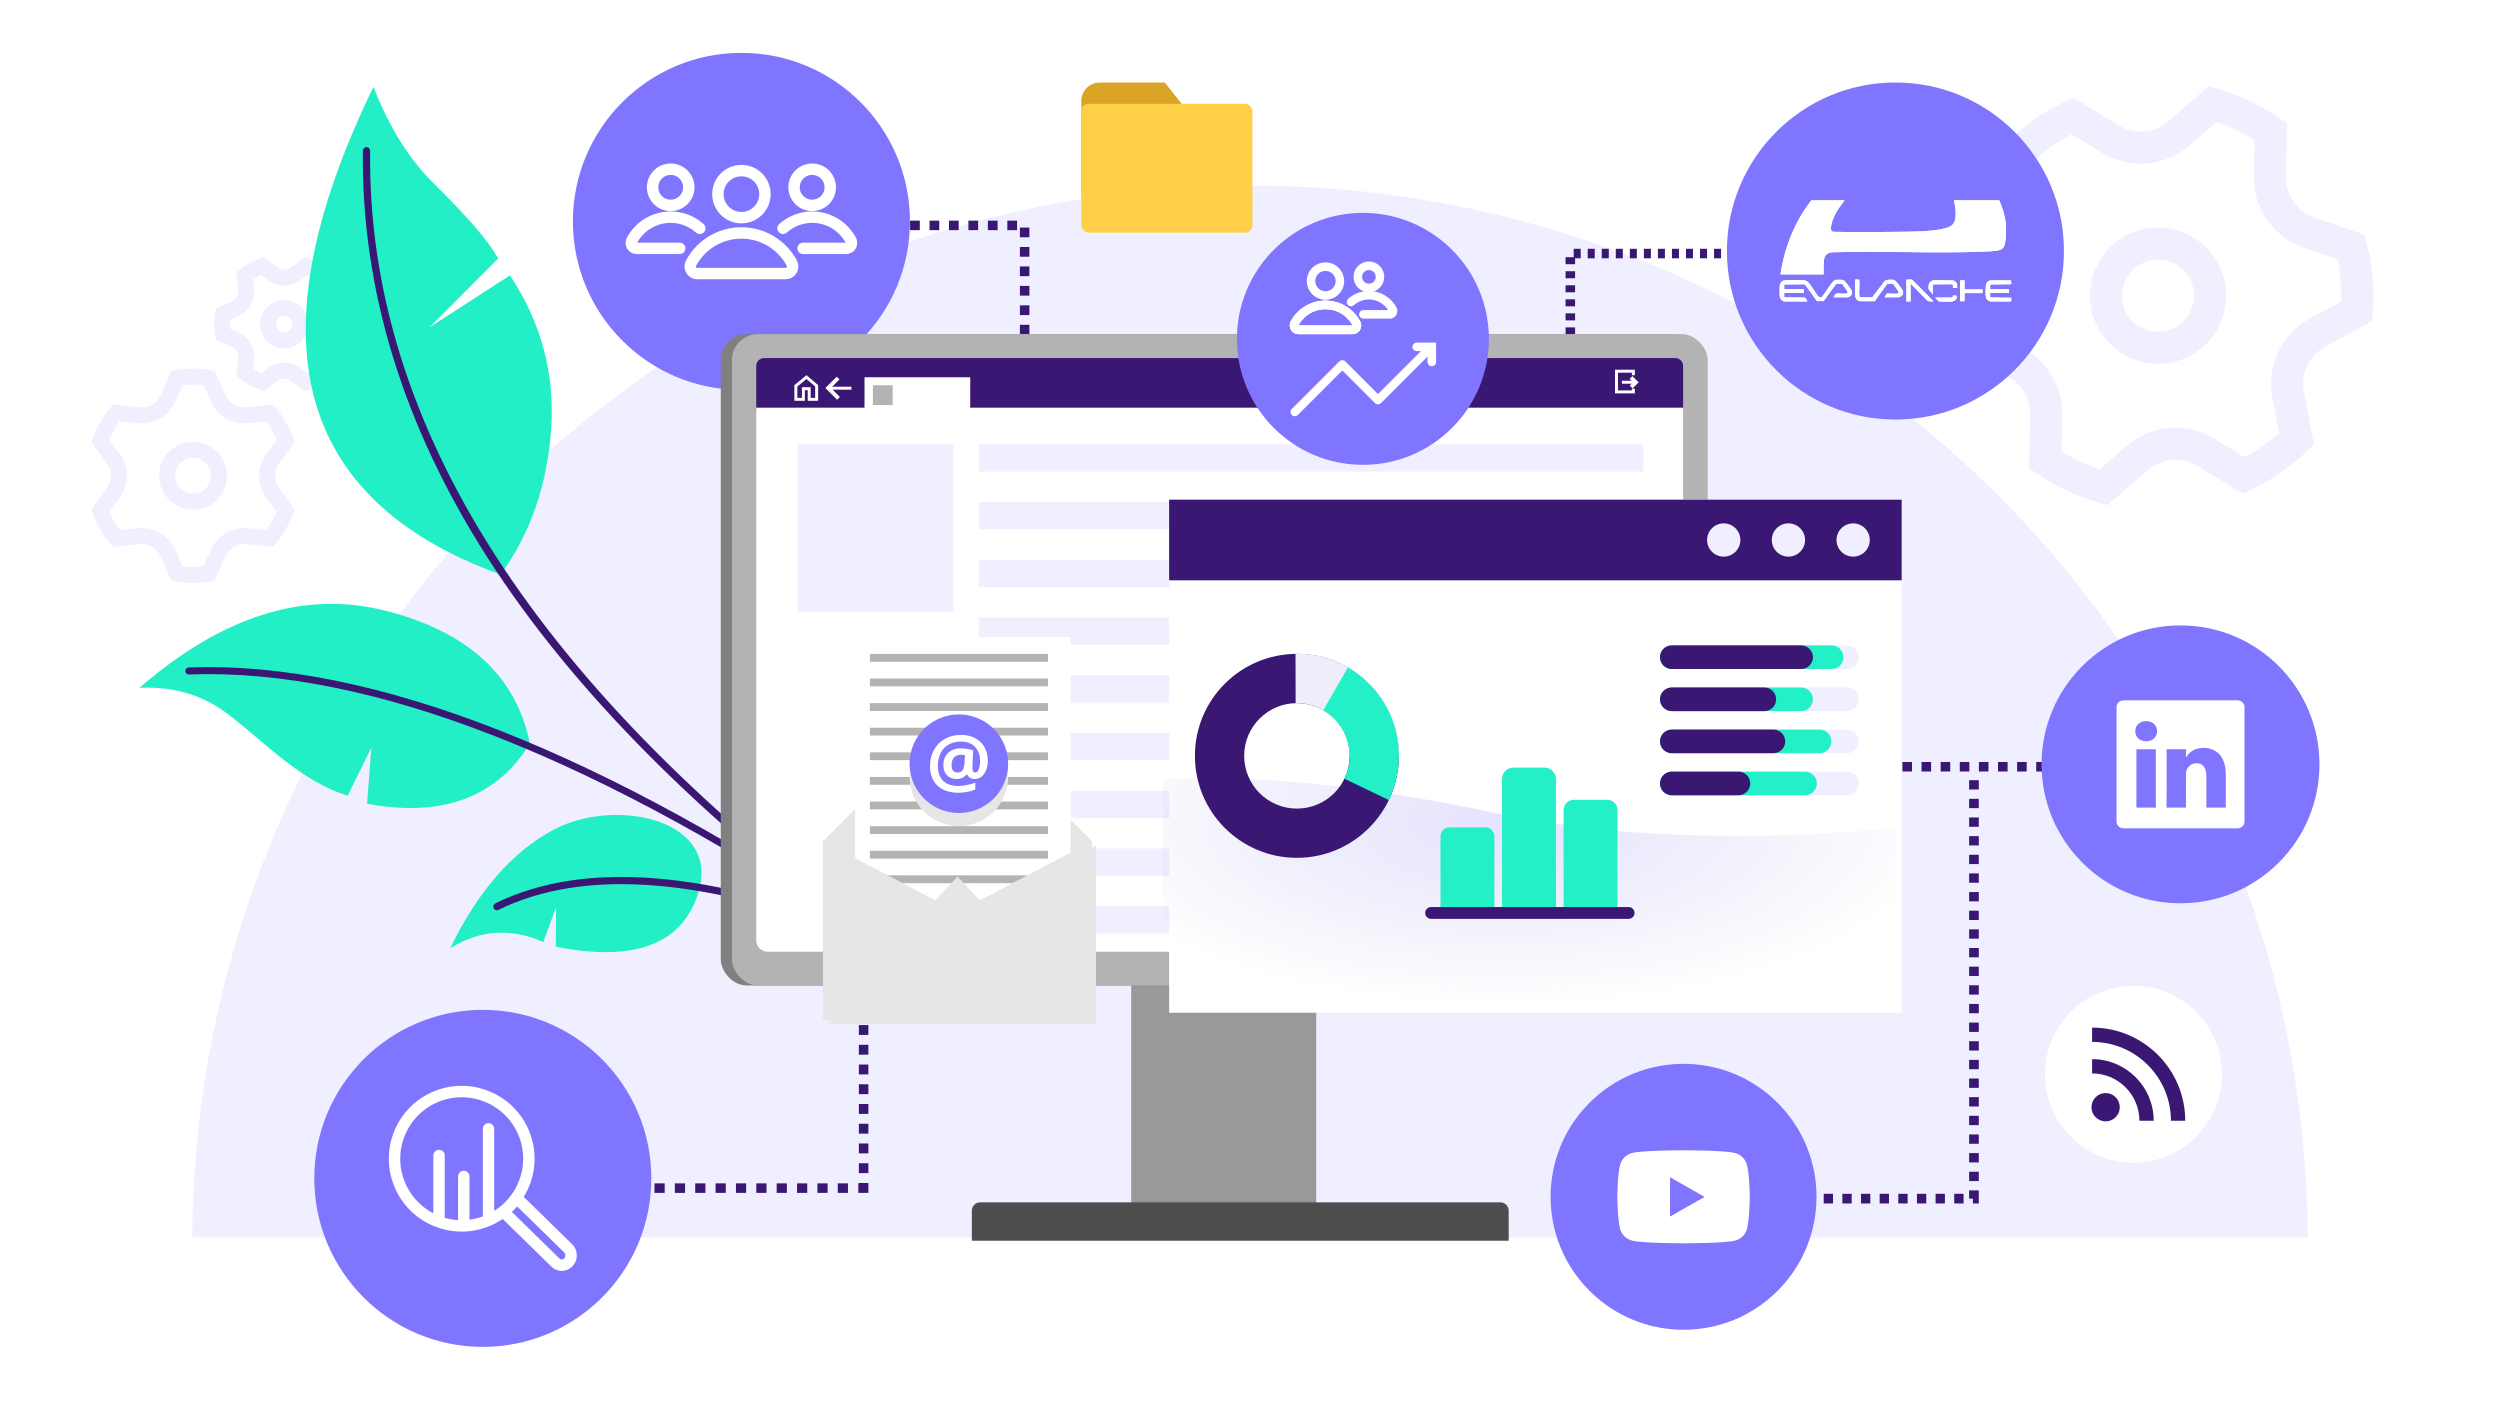 <?xml version="1.0" encoding="UTF-8"?>
<svg xmlns="http://www.w3.org/2000/svg" width="1920" height="1080" xmlns:xlink="http://www.w3.org/1999/xlink" viewBox="0 0 1920 1080">
  <defs>
    <style>
      .cls-1 {
        stroke-dasharray: 7.34 0 .01 7.32 .01 0;
      }

      .cls-1, .cls-2, .cls-3, .cls-4, .cls-5, .cls-6, .cls-7, .cls-8, .cls-9, .cls-10, .cls-11, .cls-12, .cls-13, .cls-14, .cls-15, .cls-16, .cls-17, .cls-18, .cls-19, .cls-20, .cls-21 {
        stroke-miterlimit: 10;
      }

      .cls-1, .cls-2, .cls-3, .cls-4, .cls-5, .cls-6, .cls-7, .cls-22, .cls-23, .cls-9, .cls-10, .cls-11, .cls-12, .cls-13, .cls-14, .cls-15, .cls-16, .cls-17, .cls-18, .cls-19, .cls-20, .cls-21 {
        fill: none;
      }

      .cls-1, .cls-2, .cls-4, .cls-9, .cls-10, .cls-14, .cls-15, .cls-16, .cls-17, .cls-18, .cls-19, .cls-20 {
        stroke: #3a1772;
      }

      .cls-1, .cls-4, .cls-9, .cls-10, .cls-15, .cls-16, .cls-17, .cls-18, .cls-20 {
        stroke-width: 7.31px;
      }

      .cls-2 {
        stroke-dasharray: 7.16 0 0;
        stroke-width: 7.42px;
      }

      .cls-24, .cls-25, .cls-26 {
        mix-blend-mode: multiply;
      }

      .cls-24, .cls-27, .cls-28, .cls-29 {
        fill: #e6e6e6;
      }

      .cls-25 {
        fill: #d5ecf7;
      }

      .cls-3 {
        stroke-width: 3.03px;
      }

      .cls-3, .cls-5, .cls-7, .cls-23, .cls-12, .cls-21 {
        stroke: #fff;
      }

      .cls-4 {
        stroke-dasharray: 7.83 0 0 7.81 0 0;
      }

      .cls-30 {
        fill: #ffcf46;
      }

      .cls-5, .cls-21 {
        stroke-width: 8.77px;
      }

      .cls-6, .cls-7, .cls-23, .cls-11, .cls-14, .cls-19, .cls-21 {
        stroke-linecap: round;
      }

      .cls-6, .cls-8 {
        stroke: #f0efff;
      }

      .cls-6, .cls-11, .cls-19 {
        stroke-width: 18.13px;
      }

      .cls-31 {
        fill: #4d4d4d;
      }

      .cls-32 {
        fill: #8075ff;
      }

      .cls-33, .cls-34 {
        fill: #fff;
      }

      .cls-7, .cls-23, .cls-12 {
        stroke-width: 6.56px;
      }

      .cls-8 {
        fill: #edeef9;
        stroke-width: 1.81px;
      }

      .cls-23 {
        stroke-linejoin: round;
      }

      .cls-35 {
        fill: #3a1772;
      }

      .cls-27 {
        filter: url(#drop-shadow-2);
      }

      .cls-36 {
        filter: url(#drop-shadow-4);
      }

      .cls-37 {
        fill: #dba426;
      }

      .cls-9 {
        stroke-dasharray: 5.39 0 0;
      }

      .cls-10 {
        stroke-dasharray: 0 7.57 0 0;
      }

      .cls-38 {
        fill: #f0efff;
      }

      .cls-11 {
        stroke: #23f0c7;
      }

      .cls-39 {
        clip-path: url(#clippath-1);
      }

      .cls-40, .cls-41 {
        isolation: isolate;
      }

      .cls-42 {
        fill: #3a1772;
      }

      .cls-34 {
        filter: url(#drop-shadow-1);
      }

      .cls-43 {
        fill: #999;
      }

      .cls-26, .cls-44 {
        fill: #b3b3b3;
      }

      .cls-45 {
        fill: #23efc6;
        fill-rule: evenodd;
      }

      .cls-13 {
        stroke: #d8d8d8;
        stroke-width: .76px;
      }

      .cls-14 {
        stroke-width: 9.07px;
      }

      .cls-15 {
        stroke-dasharray: .01 7.32 .01 0;
      }

      .cls-46 {
        fill: gray;
      }

      .cls-16 {
        stroke-dasharray: 7.59 0 0 7.57 0 0;
      }

      .cls-18 {
        stroke-dasharray: 7.47 0 0;
      }

      .cls-41 {
        fill: url(#Unbenannter_Verlauf_10);
        opacity: .2;
      }

      .cls-47 {
        fill: #23f0c7;
      }

      .cls-20 {
        stroke-dasharray: 0 7.81 0 0;
      }

      .cls-48 {
        clip-path: url(#clippath);
      }

      .cls-28 {
        filter: url(#drop-shadow-3);
      }
    </style>
    <filter id="drop-shadow-1" x="652.98" y="485.31" width="173" height="273" filterUnits="userSpaceOnUse">
      <feOffset dx="3.02" dy="3.02"/>
      <feGaussianBlur result="blur" stdDeviation="1.01"/>
      <feFlood flood-color="#000" flood-opacity=".15"/>
      <feComposite in2="blur" operator="in"/>
      <feComposite in="SourceGraphic"/>
    </filter>
    <filter id="drop-shadow-2" x="734.98" y="645.31" width="110" height="145" filterUnits="userSpaceOnUse">
      <feOffset dx="3.02" dy="3.02"/>
      <feGaussianBlur result="blur-2" stdDeviation="1.01"/>
      <feFlood flood-color="#000" flood-opacity=".15"/>
      <feComposite in2="blur-2" operator="in"/>
      <feComposite in="SourceGraphic"/>
    </filter>
    <filter id="drop-shadow-3" x="631.98" y="679.31" width="213" height="111" filterUnits="userSpaceOnUse">
      <feOffset dx="3.02" dy="3.02"/>
      <feGaussianBlur result="blur-3" stdDeviation="1.01"/>
      <feFlood flood-color="#000" flood-opacity=".15"/>
      <feComposite in2="blur-3" operator="in"/>
      <feComposite in="SourceGraphic"/>
    </filter>
    <filter id="drop-shadow-4" x="892.83" y="379.16" width="573" height="404" filterUnits="userSpaceOnUse">
      <feOffset dx="4.17" dy="4.17"/>
      <feGaussianBlur result="blur-4" stdDeviation="1.39"/>
      <feFlood flood-color="#000" flood-opacity=".15"/>
      <feComposite in2="blur-4" operator="in"/>
      <feComposite in="SourceGraphic"/>
    </filter>
    <clipPath id="clippath">
      <rect class="cls-22" x="893.17" y="421.27" width="562.59" height="352.37"/>
    </clipPath>
    <radialGradient id="Unbenannter_Verlauf_10" data-name="Unbenannter Verlauf 10" cx="-3334.03" cy="-4983.84" fx="-3334.03" fy="-4983.84" r="141.58" gradientTransform="translate(-6746.39 -4303.04) rotate(-180) scale(2.37 .99)" gradientUnits="userSpaceOnUse">
      <stop offset="0" stop-color="#8075ff"/>
      <stop offset="1" stop-color="#5053c4" stop-opacity="0"/>
    </radialGradient>
    <clipPath id="clippath-1">
      <path class="cls-22" d="M996.02,502.17c-43.26,0-78.32,35.06-78.32,78.32s35.06,78.32,78.32,78.32,78.32-35.06,78.32-78.32-35.06-78.32-78.32-78.32ZM996.02,621c-22.37,0-40.5-18.13-40.5-40.5s18.13-40.5,40.5-40.5,40.5,18.13,40.5,40.5-18.13,40.5-40.5,40.5Z"/>
    </clipPath>
  </defs>
  <g class="cls-40">
    <g id="Ebene_12" data-name="Ebene 12">
      <g>
        <circle class="cls-38" cx="960" cy="954.87" r="812.4"/>
        <rect class="cls-33" x="-146.47" y="950.3" width="2212.94" height="366.15"/>
        <g>
          <g>
            <path class="cls-38" d="M71.26,336.28c3.21-8.5,7.67-16.26,13.25-23.07l2.1-2.57,20.21,2.2c7.07.77,13.75-3.09,16.62-9.6l8.17-18.53,3.28-.54c4.81-.79,9.16-1.17,13.32-1.17,4.15,0,8.51.38,13.32,1.17l3.28.54,8.17,18.53c2.87,6.51,9.55,10.37,16.62,9.6l20.21-2.2,2.1,2.57c5.58,6.82,10.04,14.58,13.25,23.07l1.17,3.1-11.97,16.35c-4.2,5.74-4.2,13.46,0,19.2l11.97,16.35-1.17,3.11c-3.21,8.5-7.67,16.26-13.25,23.07l-2.1,2.57-20.21-2.2c-7.07-.77-13.75,3.09-16.62,9.6l-8.17,18.53-3.28.54c-4.81.78-9.16,1.16-13.31,1.16-4.15,0-8.51-.38-13.32-1.16l-3.28-.54-8.17-18.53c-2.87-6.51-9.55-10.37-16.62-9.6l-20.21,2.2-2.1-2.57c-5.58-6.81-10.04-14.58-13.25-23.07l-1.17-3.1,11.97-16.35c4.2-5.74,4.2-13.45,0-19.19l-11.97-16.35,1.17-3.1ZM91.94,382.17l-8,10.93c2.16,5.04,4.85,9.73,8.03,14.03l13.52-1.47c12.4-1.35,24.12,5.42,29.16,16.83l5.46,12.39c2.88.36,5.55.54,8.1.54,2.55,0,5.22-.18,8.09-.54l5.46-12.39c5.03-11.42,16.75-18.18,29.16-16.83l13.52,1.47c3.18-4.29,5.87-8.99,8.03-14.03l-8-10.92c-7.37-10.07-7.37-23.6,0-33.67l8-10.92c-2.16-5.04-4.85-9.73-8.03-14.03l-13.52,1.47c-12.4,1.35-24.12-5.41-29.16-16.83l-5.46-12.39c-2.87-.36-5.54-.54-8.09-.54s-5.22.18-8.1.54l-5.46,12.39c-5.03,11.42-16.75,18.18-29.16,16.83l-13.52-1.47c-3.18,4.29-5.87,8.99-8.03,14.03l8,10.93c3.69,5.03,5.53,10.93,5.53,16.83,0,5.9-1.84,11.8-5.53,16.83Z"/>
            <path class="cls-38" d="M148.21,339.3c14.36,0,26.04,11.68,26.04,26.04,0,14.36-11.68,26.04-26.04,26.04-14.36,0-26.04-11.68-26.04-26.04s11.68-26.04,26.04-26.04ZM148.21,351.55c-7.6,0-13.79,6.19-13.79,13.79,0,7.6,6.19,13.79,13.79,13.79,7.6,0,13.79-6.19,13.79-13.79,0-7.6-6.18-13.79-13.79-13.79Z"/>
          </g>
          <g>
            <path class="cls-38" d="M165.15,240.24l.53-3.28,12.76-5.63c3.17-1.4,5.05-4.65,4.68-8.1l-1.51-13.92,2.57-2.1c4.47-3.66,9.55-6.58,15.12-8.68l3.11-1.17,11.26,8.24c2.8,2.05,6.56,2.05,9.35,0l11.26-8.24,3.1,1.17c5.56,2.1,10.65,5.02,15.12,8.68l2.57,2.1-1.51,13.91c-.38,3.45,1.51,6.7,4.68,8.1l12.76,5.63.53,3.28c1.03,6.29,1.03,11.17,0,17.45l-.54,3.28-12.76,5.63c-3.17,1.4-5.06,4.65-4.68,8.1l1.51,13.91-2.56,2.1c-4.47,3.66-9.55,6.58-15.12,8.68l-3.1,1.17-11.26-8.24c-2.8-2.05-6.56-2.05-9.35,0l-11.26,8.24-3.1-1.17c-5.57-2.1-10.65-5.02-15.12-8.68l-2.57-2.1,1.51-13.91c.37-3.46-1.51-6.7-4.68-8.1l-12.76-5.63-.54-3.28c-.51-3.14-.76-5.99-.76-8.73s.25-5.59.76-8.73ZM183.38,255.39c8.08,3.56,12.88,11.84,11.91,20.63l-.78,7.16c1.92,1.33,3.96,2.49,6.11,3.5l5.79-4.24c7.12-5.22,16.7-5.22,23.82,0l5.79,4.24c2.16-1,4.2-2.17,6.11-3.5l-.78-7.16c-.96-8.78,3.83-17.07,11.91-20.63l6.57-2.9c.24-2.46.24-4.58,0-7.05l-6.57-2.9c-8.08-3.56-12.87-11.86-11.91-20.63l.78-7.16c-1.92-1.33-3.96-2.49-6.11-3.5l-5.79,4.24c-7.13,5.22-16.7,5.22-23.83,0l-5.79-4.24c-2.16,1-4.2,2.17-6.11,3.5l.78,7.16c.96,8.77-3.83,17.07-11.91,20.63l-6.57,2.9c-.24,2.46-.24,4.59,0,7.05l6.57,2.9Z"/>
            <path class="cls-38" d="M218.33,230.34c10.27,0,18.62,8.35,18.62,18.62,0,10.27-8.35,18.62-18.62,18.62-10.27,0-18.62-8.35-18.62-18.62,0-10.27,8.35-18.62,18.62-18.62ZM218.33,242.59c-3.51,0-6.37,2.86-6.37,6.37s2.86,6.37,6.37,6.37,6.37-2.86,6.37-6.37-2.86-6.37-6.37-6.37Z"/>
          </g>
        </g>
        <g id="leaf">
          <g>
            <path id="_Pfad_" data-name="&amp;lt;Pfad&amp;gt;" class="cls-45" d="M384.51,441.25c-158.62-57.27-191.18-182.12-97.68-374.54,11.9,30.68,27.26,55.33,46.06,73.94,28.2,27.91,41.93,44.27,49.73,57.83l-52.64,52.85,61.69-39.88c24.16,36.52,34.68,76.11,31.57,118.77-3.11,42.67-16.02,79.68-38.73,111.03Z"/>
            <path class="cls-35" d="M673.8,725.58c-.94,1.11-2.59,1.32-3.78.45-131.08-96.18-230.46-196.24-295.37-297.39-65.03-101.33-97.32-206.61-95.96-312.92.02-1.54,1.28-2.77,2.83-2.75,1.54.02,2.77,1.28,2.75,2.83-2.68,210.55,128.22,414.35,389.06,605.74,1.24.91,1.51,2.66.6,3.9-.04.05-.08.1-.12.15Z"/>
          </g>
          <g>
            <path id="_Pfad_-2" data-name="&amp;lt;Pfad&amp;gt;" class="cls-45" d="M107.11,528.27c26.17-1.31,49,5.54,68.48,20.56,29.22,22.53,55.56,51.18,91.45,62.27l18.16-36.96-3.3,43.17c57.74,10.61,99.43-4.79,125.06-46.22-10.29-51.46-46.8-85.37-109.55-101.73-62.75-16.36-126.18,3.28-190.31,58.89Z"/>
            <path class="cls-35" d="M673.63,723.56c-.87,1.13-2.48,1.39-3.67.58-209.1-142.05-385.68-211.41-524.84-206.14-1.5.06-2.75-1.11-2.81-2.6-.06-1.5,1.11-2.75,2.61-2.81,140.34-5.31,318.02,64.36,528.09,207.07,1.24.84,1.56,2.53.72,3.76-.03.05-.06.09-.1.13Z"/>
          </g>
          <g>
            <path id="_Pfad_-3" data-name="&amp;lt;Pfad&amp;gt;" class="cls-45" d="M345.8,728.19c22.77-14.1,46.6-15.67,71.51-4.72,6.5-17.85,9.75-26.78,9.75-26.78l-.23,30.38c59.93,11.86,96.31-1.52,109.13-40.14,19.23-57.92-63.74-75.1-111.17-49.52-31.62,17.05-57.96,47.31-79,90.78Z"/>
            <path class="cls-35" d="M671.27,722.03c-.74.97-2.06,1.38-3.24.9-122.52-48.86-218.47-56.98-285.19-24.15-1.38.68-3.04.11-3.72-1.27-.68-1.38-.11-3.04,1.27-3.72,68.19-33.55,165.66-25.49,289.7,23.98,1.43.57,2.12,2.19,1.55,3.61-.1.24-.22.46-.37.65Z"/>
          </g>
        </g>
        <polyline class="cls-9" points="1483.48 194.72 1206.01 194.72 1206.01 290.65"/>
        <g>
          <path class="cls-38" d="M1558.25,359.47l1-40.7c.35-14.29-8.49-27.01-22.01-31.66l-38.49-13.25-1.63-6.47c-4.44-17.7-5.99-35.61-4.59-53.25l.53-6.64,35.86-19.55c12.55-6.84,19.15-20.86,16.42-34.89l-7.77-39.94,4.8-4.64c7.03-6.81,13.79-12.43,20.63-17.19,6.85-4.76,14.47-9.12,23.3-13.35l6.02-2.88,34.73,21.2c12.2,7.45,27.64,6.15,38.43-3.23l30.82-26.8,6.41,1.82c17.02,4.84,33.27,12.53,48.3,22.87l5.5,3.78-1,40.7c-.35,14.28,8.49,27.01,22.01,31.67l38.49,13.25,1.63,6.47c4.44,17.69,5.99,35.61,4.6,53.25l-.53,6.64-35.86,19.55c-12.55,6.84-19.15,20.86-16.42,34.89l7.77,39.94-4.79,4.64c-7.03,6.81-13.78,12.43-20.63,17.19-6.86,4.77-14.48,9.13-23.31,13.35l-6.02,2.87-34.72-21.2c-12.2-7.45-27.64-6.15-38.43,3.23l-30.82,26.8-6.41-1.82c-17.02-4.84-33.27-12.53-48.31-22.87l-5.49-3.78ZM1573.67,285.27c6.76,9.73,10.49,21.57,10.18,34.11l-.67,27.19c9.34,5.83,19.17,10.49,29.33,13.93l20.62-17.93c18.92-16.45,46-18.72,67.4-5.66l23.21,14.17c5.15-2.7,9.76-5.47,13.97-8.4,4.21-2.92,8.41-6.28,12.74-10.16l-5.19-26.7c-4.79-24.61,6.79-49.2,28.8-61.2l23.99-13.08c.32-10.73-.62-21.56-2.83-32.35l-25.72-8.85c-23.7-8.16-39.22-30.48-38.6-55.54l.67-27.19c-9.34-5.83-19.17-10.49-29.33-13.93l-20.62,17.93c-18.92,16.45-46,18.72-67.4,5.66l-23.21-14.17c-5.16,2.7-9.76,5.47-13.97,8.4s-8.41,6.28-12.74,10.17l5.19,26.69c4.78,24.61-6.79,49.2-28.8,61.2l-23.99,13.08c-.32,10.73.62,21.56,2.83,32.35l25.72,8.85c11.85,4.08,21.65,11.7,28.42,21.43Z"/>
          <path class="cls-38" d="M1614.43,256.94c-16.46-23.68-10.58-56.35,13.1-72.81,23.68-16.46,56.34-10.58,72.8,13.1,16.46,23.68,10.59,56.34-13.1,72.81-23.68,16.46-56.35,10.58-72.81-13.1ZM1680.13,211.28c-8.72-12.54-26.01-15.65-38.55-6.94-12.54,8.72-15.65,26.01-6.94,38.55s26.01,15.65,38.55,6.94c12.54-8.72,15.65-26.01,6.94-38.55Z"/>
        </g>
        <g>
          <circle class="cls-32" cx="569.41" cy="170.03" r="129.42"/>
          <g>
            <g>
              <circle class="cls-5" cx="569.41" cy="149.1" r="18.07"/>
              <path class="cls-5" d="M603.36,210.11c4.16,0,6.68-4.46,4.71-8.12-7.42-13.74-21.94-23.08-38.65-23.08s-31.23,9.34-38.65,23.08c-1.97,3.66.55,8.12,4.71,8.12h67.89Z"/>
            </g>
            <g>
              <circle class="cls-5" cx="515.09" cy="143.85" r="13.9"/>
              <path class="cls-21" d="M537.44,175.33c-5.96-5.29-13.76-8.56-22.36-8.56-12.85,0-24.02,7.18-29.72,17.75-1.52,2.81.43,6.24,3.62,6.24h33.02"/>
            </g>
            <g>
              <circle class="cls-5" cx="623.74" cy="143.85" r="13.9"/>
              <path class="cls-21" d="M616.82,190.76h33.02c3.2,0,5.14-3.43,3.62-6.24-5.7-10.57-16.87-17.75-29.72-17.75-8.6,0-16.4,3.26-22.36,8.56"/>
            </g>
          </g>
        </g>
        <g>
          <circle class="cls-32" cx="1455.69" cy="192.78" r="129.42"/>
          <g>
            <path class="cls-33" d="M1416.62,153.86h-25.45c-12.83,16.35-20.77,36.3-23.74,56.88h33.11c.1-2.6-.13-5.24,0-7.84.26-5.08.72-8.3,6.36-9.14,39.23-1.27,79.06,1.12,118.21-.6,3.1-.14,11.06-.16,13.16-2.59,2.81-3.26,2.58-15.87,2.05-20.15-.7-5.77-2.6-11.27-4.89-16.56h-34.81c.9,3.94,1.6,7.92,1.32,12-.46,6.72-3.34,8.39-9.49,9.79-10.81,2.47-23.93,2.2-35.07,2.39-16.46.28-33.06.4-49.5-.05-1.84-.57-1.76-1.76-1.66-3.44.28-4.48,3.04-10.11,5.41-13.88l5-6.82ZM1447.27,228.32h10.88c.97,0,2.39-1,2.9-1.83,1.21-1.95.31-3.21-.76-4.85s-4.16-6.23-5.82-6.65c-1.45-.37-5.67-.26-6.91.67l-9.56,12.56c-2.73-.01-5.92.35-8.61.11-.92-.08-1.3-.26-1.41-1.23-.43-3.61.44-8.12.01-11.73-.03-.28-.02-.49-.29-.65h-2.93v12.94c0,.31.77,1.84,1.04,2.18.58.74,1.41,1.24,2.32,1.46l11.64.05,9.59-13.32c1-.04,4.09-.4,4.74.18.49,1.11,4.19,5.44,4.16,6.23-.03.7-.61.99-1.23,1.06-2.44.29-5.41-.22-7.91,0l-1.84,2.84ZM1484.91,231.53c-5.24-5.86-11.07-11.18-16.55-16.82h-4.26v16.82h3.22v-13.79l12.48,12.76c.4.31,1.75,1.03,2.18,1.03h2.93ZM1408.11,228.32h10.88c.29,0,1.36-.41,1.67-.6,1.43-.87,2.1-2.57,1.59-4.17-.34-1.05-4.93-7.35-5.82-7.98-.26-.18-.97-.57-1.26-.63-.82-.17-4.39-.17-5.24-.03-1,.16-2.01,1.15-2.64,1.89-2.86,3.36-5.19,7.8-8.05,11.23-1.04.61-1.96.41-2.75-.48-2.77-3.12-5.05-7.91-7.86-10.86-.86-.9-1.85-1.32-3.11-1.43-3.61-.31-10.99-.34-14.57,0-2.3.23-3.86,1.73-4.08,4.05-.17,1.88-.23,7.04.09,8.8.27,1.48,2.06,3.39,3.6,3.39h17.5c-.24-.73-1.49-2.89-2.18-3.02l-15.22-.1c-.09-.04-.38-.34-.38-.38v-3.12h15.13v-2.83h-15.13v-3.12c0-.07.22-.43.32-.49l15.25-.14.78.73,8.82,12.17h5.1s9.54-13.15,9.54-13.15l4.52-.14c.33.1,3.71,4.94,4.07,5.57.58,1.03.53,1.8-.81,1.95-2.45.29-5.41-.25-7.92.03l-1.83,2.8ZM1503.08,221.14v-2.74c0-1.27-2.4-3.16-3.71-3.1-4.56.27-9.68-.44-14.18-.03-3.48.32-4.42,3.5-4.06,6.53.11.91,2.26,3,2.98,3.82.11.13-.01.36.43.24v-7.09s.29-.33.38-.38l14.28-.1c1,.18.58,2.09.66,2.83h3.22ZM1508.75,215.28h-3.41v16.06h3.41v-6.24h13.81v-2.83h-13.81v-6.99ZM1528.43,222.08v-2.93s.37-.61.46-.68l15.5-.2.23-.15-.09-2.76-15.25-.09c-1.41.12-2.9.78-3.6,2.08-.9,1.68-.82,7.49-.66,9.56.2,2.53,1.29,4.18,3.91,4.6l15.3.02.45-.31-.06-2.54-15.81-.27c-.09-.05-.38-.51-.38-.57v-2.93h14.38v-2.83h-14.38ZM1486.24,228.51c.98.81,2.08,2.92,3.3,3.04,2.29.22,6.98.19,9.29,0,2.36-.2,4.46-1.85,4.17-4.37l-3.13-.37c.21.43-.25,1.7-.66,1.7h-12.96Z"/>
            <path class="cls-33" d="M1416.62,153.86l-5,6.82c-2.37,3.77-5.13,9.39-5.41,13.88-.1,1.68-.18,2.87,1.66,3.44,16.44.45,33.05.33,49.5.05,11.14-.19,24.25.08,35.07-2.39,6.15-1.41,9.03-3.08,9.49-9.79.28-4.08-.42-8.06-1.32-12h34.81c2.29,5.29,4.19,10.79,4.89,16.56.52,4.27.76,16.89-2.05,20.15-2.1,2.43-10.05,2.46-13.16,2.59-39.14,1.72-78.98-.67-118.21.6-5.64.84-6.1,4.06-6.36,9.14-.13,2.6.09,5.24,0,7.84h-33.11c2.98-20.58,10.91-40.53,23.74-56.88h25.45Z"/>
            <path class="cls-33" d="M1408.11,228.32l1.83-2.8c2.51-.28,5.47.26,7.92-.03,1.34-.16,1.39-.92.81-1.95-.35-.63-3.74-5.47-4.07-5.57l-4.52.14-9.54,13.14h-5.1s-8.82-12.17-8.82-12.17l-.78-.73-15.25.14c-.1.06-.32.41-.32.49v3.12h15.13v2.83h-15.13v3.12s.29.33.38.38l15.22.1c.69.13,1.94,2.29,2.18,3.02h-17.5c-1.55,0-3.33-1.91-3.6-3.39-.32-1.76-.27-6.92-.09-8.8.21-2.32,1.78-3.83,4.08-4.05,3.58-.35,10.96-.32,14.57,0,1.25.11,2.25.53,3.11,1.43,2.81,2.95,5.09,7.74,7.86,10.86.79.89,1.71,1.09,2.75.48,2.86-3.44,5.19-7.87,8.05-11.23.63-.74,1.64-1.74,2.64-1.89.86-.13,4.42-.14,5.24.03.29.06,1,.45,1.26.63.9.63,5.48,6.93,5.82,7.98.52,1.6-.16,3.29-1.59,4.17-.31.19-1.38.6-1.67.6h-10.88Z"/>
            <path class="cls-33" d="M1447.27,228.32l1.84-2.84c2.5-.21,5.47.29,7.91,0,.62-.07,1.2-.36,1.23-1.06.04-.79-3.67-5.12-4.16-6.23-.65-.58-3.74-.22-4.74-.18l-9.59,13.32-11.64-.05c-.91-.22-1.74-.72-2.32-1.46-.27-.34-1.04-1.87-1.04-2.18v-12.94h2.93c.27.17.26.38.29.65.42,3.61-.44,8.12-.01,11.73.12.98.49,1.15,1.41,1.23,2.69.25,5.88-.12,8.61-.11l9.56-12.56c1.24-.93,5.46-1.04,6.91-.67,1.66.42,4.79,5.08,5.82,6.65s1.97,2.89.76,4.85c-.51.82-1.93,1.83-2.9,1.83h-10.88Z"/>
            <path class="cls-33" d="M1528.43,222.08h14.38v2.83h-14.38v2.93c0,.05.29.52.38.57l15.81.27.06,2.54-.45.31-15.3-.02c-2.62-.43-3.71-2.07-3.91-4.6-.16-2.07-.24-7.88.66-9.56.7-1.3,2.19-1.96,3.6-2.08l15.25.09.09,2.76-.23.15-15.5.2c-.09.06-.46.63-.46.68v2.93Z"/>
            <path class="cls-33" d="M1484.91,231.53h-2.93c-.43,0-1.78-.73-2.18-1.03l-12.48-12.76v13.79h-3.22v-16.82h4.26c5.48,5.64,11.31,10.96,16.55,16.82Z"/>
            <polygon class="cls-33" points="1508.75 215.28 1508.75 222.27 1522.56 222.27 1522.56 225.1 1508.75 225.1 1508.75 231.34 1505.35 231.34 1505.35 215.28 1508.75 215.28"/>
            <path class="cls-33" d="M1503.08,221.14h-3.22c-.08-.75.34-2.65-.66-2.83l-14.28.1c-.09.04-.38.34-.38.38v7.09c-.45.12-.32-.11-.43-.24-.72-.81-2.87-2.91-2.98-3.82-.36-3.03.58-6.22,4.06-6.53,4.49-.41,9.62.3,14.18.03,1.31-.06,3.71,1.83,3.71,3.1v2.74Z"/>
            <path class="cls-33" d="M1486.24,228.51h12.96c.41,0,.87-1.27.66-1.7l3.13.37c.29,2.52-1.81,4.16-4.17,4.37-2.31.2-7,.23-9.29,0-1.22-.12-2.32-2.23-3.3-3.04Z"/>
          </g>
        </g>
        <polyline class="cls-2" points="1329.01 920.55 1516 920.55 1516 592.44"/>
        <g>
          <line class="cls-17" x1="1582.16" y1="588.86" x2="1578.51" y2="588.86"/>
          <line class="cls-15" x1="1578.51" y1="588.86" x2="1572.17" y2="588.86"/>
          <line class="cls-1" x1="1571.17" y1="588.86" x2="1409.62" y2="588.86"/>
          <line class="cls-17" x1="1409.62" y1="588.86" x2="1405.97" y2="588.86"/>
        </g>
        <g>
          <line class="cls-17" x1="350.13" y1="912.48" x2="354.06" y2="912.48"/>
          <line class="cls-20" x1="354.06" y1="912.48" x2="360.89" y2="912.48"/>
          <line class="cls-4" x1="361.89" y1="912.48" x2="659.33" y2="912.48"/>
          <polyline class="cls-17" points="659.33 912.48 663.26 912.48 663.26 908.54"/>
          <line class="cls-10" x1="663.26" y1="908.54" x2="663.26" y2="901.95"/>
          <line class="cls-16" x1="663.26" y1="900.95" x2="663.26" y2="764.3"/>
          <line class="cls-17" x1="663.26" y1="764.3" x2="663.26" y2="760.36"/>
        </g>
        <polyline class="cls-18" points="698.93 173.11 786.93 173.11 786.93 320.05"/>
        <rect class="cls-43" x="868.76" y="644.61" width="142.11" height="283.17"/>
        <path class="cls-31" d="M752.76,923.41h399.52c3.53,0,6.39,2.86,6.39,6.39v23.07h-412.3v-23.07c0-3.53,2.86-6.39,6.39-6.39Z"/>
        <rect class="cls-46" x="553.55" y="256.61" width="749.41" height="500.24" rx="20" ry="20"/>
        <rect class="cls-44" x="562.12" y="256.61" width="749.41" height="500.24" rx="20" ry="20"/>
        <polygon class="cls-33" points="1288.48 308.15 587.67 308.18 587.62 282.06 1288.48 282.06 1288.48 308.15"/>
        <line class="cls-13" x1="587.67" y1="307.88" x2="1288.48" y2="307.85"/>
        <path class="cls-22" d="M1269.74,729.8l-665.11.47c-8.07,0-14.62-6.53-14.63-14.59l-.79-416.95c-.02-8.09,6.54-14.65,14.62-14.65h665.84c8.07,0,14.62,6.54,14.62,14.62l.06,416.48c0,8.07-6.54,14.62-14.61,14.62Z"/>
        <g>
          <path class="cls-42" d="M586.8,275.01h699.84c3.31,0,6,2.69,6,6v33.82h-711.84v-33.82c0-3.31,2.69-6,6-6Z"/>
          <path class="cls-33" d="M628.32,307.82h-7.99v-8.15h-2.18v8.15h-8.06v-12.06l9.31-7.64,8.93,7.65v12.04ZM622.6,305.54h3.44v-8.72l-6.68-5.73-7,5.74v8.71h3.51v-8.15h6.73v8.15Z"/>
          <path class="cls-33" d="M580.8,722.16v-409.08h83.15v-23.35h81.19v23.35h547.5v409.08c0,4.84-3.93,8.77-8.77,8.77h-694.29c-4.84,0-8.77-3.93-8.77-8.77Z"/>
          <rect class="cls-44" x="670.37" y="295.86" width="15.18" height="15.18"/>
          <g>
            <polyline class="cls-3" points="643.65 290.35 636.02 297.98 643.96 305.93"/>
            <rect class="cls-33" x="636.02" y="297" width="17.87" height="2.28"/>
          </g>
          <g>
            <polygon class="cls-33" points="1255.56 302.11 1240.32 302.11 1240.32 283.95 1255.56 283.95 1255.56 288.18 1253.28 288.18 1253.28 286.23 1242.6 286.23 1242.6 299.84 1253.28 299.84 1253.28 298.5 1255.56 298.5 1255.56 302.11"/>
            <polyline class="cls-3" points="1252.75 297.23 1256.34 293.64 1252.61 289.91"/>
            <rect class="cls-33" x="1245.64" y="292.43" width="10.28" height="2.28"/>
          </g>
        </g>
        <rect class="cls-38" x="751.75" y="341.25" width="510.18" height="20.91"/>
        <rect class="cls-38" x="751.75" y="385.59" width="510.18" height="20.91"/>
        <rect class="cls-38" x="751.75" y="429.93" width="510.18" height="20.91"/>
        <rect class="cls-38" x="751.75" y="474.27" width="510.18" height="20.91"/>
        <rect class="cls-38" x="751.75" y="518.6" width="510.18" height="20.91"/>
        <rect class="cls-38" x="751.75" y="562.94" width="510.18" height="20.91"/>
        <rect class="cls-38" x="751.75" y="607.28" width="510.18" height="20.91"/>
        <rect class="cls-38" x="751.75" y="651.62" width="510.18" height="20.91"/>
        <rect class="cls-38" x="751.75" y="695.96" width="510.18" height="20.91"/>
        <rect class="cls-38" x="612.52" y="341.25" width="119.78" height="128.47"/>
        <g>
          <circle class="cls-32" cx="1674.63" cy="587.02" r="106.71"/>
          <path class="cls-33" d="M1718.55,537.88h-87.82c-2.89,0-5.23,2.34-5.23,5.23v87.82c0,2.89,2.34,5.23,5.23,5.23h87.82c2.89,0,5.23-2.34,5.23-5.23v-87.82c0-2.89-2.34-5.23-5.23-5.23ZM1655.67,620.23h-14.9v-44.81h14.9v44.81ZM1648.22,569.29h-.1c-5,0-8.23-3.44-8.23-7.74s3.33-7.74,8.43-7.74,8.23,3.35,8.33,7.74c0,4.3-3.23,7.74-8.43,7.74ZM1709.38,620.23h-14.89v-23.97c0-6.03-2.16-10.13-7.55-10.13-4.11,0-6.57,2.77-7.64,5.45-.39.96-.49,2.3-.49,3.63v25.03h-14.9s.2-40.61,0-44.81h14.9v6.35c1.98-3.05,5.52-7.4,13.42-7.4,9.8,0,17.15,6.41,17.15,20.17v25.7Z"/>
        </g>
        <g>
          <polygon class="cls-29" points="735.41 542.79 632.11 646.09 735.41 755.48 838.71 646.09 735.41 542.79"/>
          <g>
            <rect class="cls-34" x="653.71" y="486.2" width="165.46" height="265.16"/>
            <g>
              <rect class="cls-25" x="668.05" y="710.08" width="136.77" height="6"/>
              <rect class="cls-26" x="668.05" y="691.18" width="136.77" height="6"/>
              <rect class="cls-25" x="668.05" y="729.29" width="136.77" height="6"/>
              <rect class="cls-25" x="668.05" y="748.35" width="136.77" height="6"/>
              <rect class="cls-26" x="668.05" y="672.28" width="136.77" height="6"/>
              <rect class="cls-26" x="668.05" y="653.39" width="136.77" height="6"/>
              <rect class="cls-26" x="668.05" y="634.49" width="136.77" height="6"/>
              <rect class="cls-26" x="668.05" y="615.59" width="136.77" height="6"/>
              <rect class="cls-26" x="668.05" y="596.69" width="136.77" height="6"/>
              <rect class="cls-26" x="668.05" y="577.79" width="136.77" height="6"/>
              <rect class="cls-26" x="668.05" y="558.9" width="136.77" height="6"/>
              <rect class="cls-26" x="668.05" y="540" width="136.77" height="6"/>
              <rect class="cls-26" x="668.05" y="521.1" width="136.77" height="6"/>
              <rect class="cls-26" x="668.05" y="502.2" width="136.77" height="6"/>
            </g>
          </g>
          <g>
            <polygon class="cls-24" points="735.41 700.43 632.11 646.09 632.11 783.46 735.41 700.43"/>
            <polygon class="cls-24" points="735.41 700.43 838.71 646.09 838.71 783.46 735.41 700.43"/>
          </g>
          <g>
            <polygon class="cls-29" points="735.41 714.78 632.11 646.09 632.11 783.46 735.41 714.78"/>
            <polygon class="cls-27" points="735.41 714.78 838.71 646.09 838.71 783.46 735.41 714.78"/>
          </g>
          <g>
            <circle class="cls-24" cx="736.44" cy="596.64" r="37.85" transform="translate(-137.98 962.3) rotate(-61.71)"/>
            <circle class="cls-32" cx="736.44" cy="586.58" r="37.85" transform="translate(-52.28 1100.72) rotate(-71.64)"/>
            <path class="cls-33" d="M758.63,584.17c0,2.61-.42,5-1.25,7.16-.83,2.16-2.01,3.86-3.53,5.1-1.52,1.23-3.29,1.85-5.3,1.85-1.34,0-2.53-.32-3.56-.96-1.03-.64-1.78-1.49-2.23-2.54h-.43c-1.96,2.34-4.45,3.51-7.48,3.51-3.21,0-5.73-.96-7.58-2.89-1.85-1.93-2.77-4.57-2.77-7.92,0-3.82,1.21-6.9,3.64-9.24,2.43-2.34,5.6-3.51,9.51-3.51,1.56,0,3.27.15,5.15.45,1.87.3,3.42.66,4.63,1.07l-.63,13.29c0,2.52.69,3.78,2.07,3.78,1.16,0,2.08-.85,2.77-2.54.69-1.69,1.03-3.91,1.03-6.64,0-2.92-.61-5.49-1.82-7.73-1.21-2.24-2.92-3.94-5.12-5.12-2.2-1.18-4.71-1.77-7.54-1.77-3.66,0-6.84.75-9.54,2.26-2.7,1.5-4.77,3.67-6.21,6.51-1.44,2.84-2.16,6.11-2.16,9.82,0,5,1.34,8.84,4.01,11.51,2.67,2.67,6.54,4.01,11.62,4.01,1.92,0,4.03-.21,6.33-.64,2.3-.43,4.57-1.05,6.79-1.86v5.22c-3.88,1.65-8.18,2.47-12.91,2.47-6.89,0-12.25-1.81-16.1-5.43-3.85-3.62-5.77-8.66-5.77-15.11,0-4.47.98-8.54,2.95-12.19,1.97-3.65,4.76-6.51,8.4-8.59,3.63-2.07,7.81-3.11,12.54-3.11,3.99,0,7.55.82,10.68,2.45,3.13,1.63,5.55,3.95,7.26,6.96,1.7,3.01,2.55,6.48,2.55,10.41ZM730.8,587.57c0,3.82,1.56,5.73,4.67,5.73,1.63,0,2.87-.58,3.73-1.73.85-1.15,1.37-3.02,1.55-5.61l.35-6.01c-.92-.2-1.97-.3-3.13-.3-2.27,0-4.03.71-5.29,2.12-1.26,1.41-1.89,3.34-1.89,5.79Z"/>
          </g>
          <polygon class="cls-24" points="735.41 673.13 632.11 783.46 838.71 783.46 735.41 673.13"/>
          <polygon class="cls-28" points="735.41 680.16 632.11 783.46 838.71 783.46 735.41 680.16"/>
        </g>
        <g>
          <path class="cls-37" d="M947.7,162.37h-103.13c-7.81,0-14.15-6.33-14.15-14.15v-70.68c0-7.81,6.33-14.15,14.15-14.15h49.98l67.3,84.83c0,7.81-6.33,14.15-14.15,14.15Z"/>
          <rect class="cls-30" x="830.43" y="79.7" width="131.42" height="98.97" rx="5.65" ry="5.65"/>
        </g>
        <g>
          <circle class="cls-33" cx="1638.43" cy="825.2" r="67.94" transform="translate(-162.63 476.52) rotate(-15.78)"/>
          <g>
            <path class="cls-42" d="M1627.99,850.34c0,6-4.87,10.87-10.87,10.87-6,0-10.87-4.87-10.87-10.87,0-6,4.86-10.87,10.87-10.87,6,0,10.87,4.87,10.87,10.87Z"/>
            <path class="cls-42" d="M1678.26,860.73h-10.98c0-33.4-27.17-60.56-60.56-60.56v-10.98c39.45,0,71.54,32.09,71.54,71.54Z"/>
            <path class="cls-42" d="M1654.04,860.73h-10.98c0-20.04-16.3-36.34-36.33-36.34v-10.98c26.09,0,47.31,21.23,47.31,47.32Z"/>
          </g>
        </g>
        <g>
          <circle class="cls-32" cx="370.8" cy="904.99" r="129.42"/>
          <g>
            <g>
              <path class="cls-21" d="M354.59,941.5c-6.7,0-13.4-1.32-19.78-3.97-12.73-5.28-22.64-15.2-27.9-27.94-10.87-26.28,1.68-56.51,27.97-67.37,26.29-10.87,56.53,1.68,67.39,27.96,10.87,26.28-1.68,56.51-27.97,67.38-6.36,2.63-13.04,3.94-19.71,3.94Z"/>
              <line class="cls-21" x1="356.18" y1="940.08" x2="356.18" y2="903.52"/>
              <line class="cls-21" x1="337.17" y1="934.23" x2="337.17" y2="887.44"/>
              <line class="cls-21" x1="375.18" y1="934.23" x2="375.18" y2="866.97"/>
            </g>
            <path class="cls-21" d="M436.34,958.71l-39.47-38.62c-4.46,5.44-6.97,7.41-9.78,10.94l39.47,38.62c1.38,1.35,3.14,2.02,4.89,2.02,1.91,0,3.82-.8,5.23-2.37,2.7-3.02,2.55-7.76-.34-10.59Z"/>
          </g>
        </g>
        <g>
          <g class="cls-36">
            <rect class="cls-33" x="893.72" y="379.58" width="562.59" height="394.06"/>
            <rect class="cls-42" x="893.72" y="379.58" width="562.59" height="61.94"/>
            <path class="cls-38" d="M1332.44,410.55c0,7.06-5.72,12.78-12.78,12.78s-12.78-5.72-12.78-12.78,5.72-12.78,12.78-12.78,12.78,5.72,12.78,12.78Z"/>
            <path class="cls-38" d="M1382.12,410.55c0,7.06-5.72,12.78-12.78,12.78s-12.78-5.72-12.78-12.78,5.72-12.78,12.78-12.78,12.78,5.72,12.78,12.78Z"/>
            <circle class="cls-38" cx="1419.04" cy="410.55" r="12.78"/>
          </g>
          <g class="cls-48">
            <path class="cls-41" d="M778.6,809.14h763.43v-184.55s-208.86,39.11-392.52,0c-285.46-60.79-370.91,0-370.91,0v184.55h0Z"/>
            <g class="cls-39">
              <g>
                <path class="cls-42" d="M996.02,502.17c43.26,0,78.32,35.07,78.32,78.32s-35.07,78.32-78.32,78.32c-43.26,0-78.32-35.07-78.32-78.32s35.07-78.32,78.32-78.32Z"/>
                <path class="cls-8" d="M996.02,580.5l-.15-78.32h.15c42.97,0,78.32,35.35,78.32,78.32h-78.32Z"/>
                <path class="cls-47" d="M996.02,580.5l39.13-67.84c24.22,13.96,39.2,39.89,39.2,67.84,0,11.77-2.65,23.37-7.74,33.96,0,0-70.58-33.96-70.58-33.96Z"/>
              </g>
            </g>
            <path class="cls-47" d="M1113.09,635.43h27.81c3.75,0,6.8,3.05,6.8,6.8v59.67h-41.41v-59.67c0-3.75,3.05-6.8,6.8-6.8Z"/>
            <path class="cls-47" d="M1162.4,589.51h23.73c4.88,0,8.83,3.95,8.83,8.83v103.54h-41.41v-103.54c0-4.88,3.95-8.83,8.83-8.83h.02Z"/>
            <path class="cls-47" d="M1208.63,614.27h25.8c4.32,0,7.8,3.5,7.8,7.8v79.83h-41.41v-79.83c0-4.32,3.5-7.8,7.8-7.8h.02Z"/>
            <line class="cls-14" x1="1099.09" y1="701.14" x2="1250.79" y2="701.14"/>
            <line class="cls-6" x1="1283.95" y1="504.73" x2="1418.38" y2="504.73"/>
            <line class="cls-11" x1="1283.95" y1="504.73" x2="1406.69" y2="504.73"/>
            <line class="cls-19" x1="1283.95" y1="504.73" x2="1383.28" y2="504.73"/>
            <line class="cls-6" x1="1283.95" y1="537.06" x2="1418.38" y2="537.06"/>
            <line class="cls-11" x1="1283.95" y1="537.06" x2="1383.28" y2="537.06"/>
            <line class="cls-19" x1="1283.95" y1="537.06" x2="1355" y2="537.06"/>
            <line class="cls-6" x1="1283.95" y1="569.38" x2="1418.38" y2="569.38"/>
            <line class="cls-11" x1="1283.95" y1="569.38" x2="1397.39" y2="569.38"/>
            <line class="cls-19" x1="1283.95" y1="569.38" x2="1361.98" y2="569.38"/>
            <line class="cls-6" x1="1283.95" y1="601.69" x2="1418.38" y2="601.69"/>
            <line class="cls-11" x1="1283.95" y1="601.69" x2="1386.27" y2="601.69"/>
            <line class="cls-19" x1="1283.95" y1="601.69" x2="1335.11" y2="601.69"/>
          </g>
        </g>
        <g>
          <circle class="cls-32" cx="1292.97" cy="919.14" r="102.12" transform="translate(-271.23 1183.48) rotate(-45)"/>
          <path class="cls-33" d="M1341.66,894.59c-1.17-4.4-4.61-7.87-8.99-9.04-7.93-2.14-39.71-2.14-39.71-2.14,0,0-31.78,0-39.71,2.14-4.37,1.18-7.82,4.64-8.99,9.04-2.12,7.98-2.12,24.62-2.12,24.62,0,0,0,16.64,2.12,24.62,1.17,4.4,4.61,7.72,8.99,8.9,7.93,2.14,39.71,2.14,39.71,2.14,0,0,31.78,0,39.71-2.14,4.37-1.18,7.82-4.5,8.99-8.9,2.12-7.98,2.12-24.62,2.12-24.62,0,0,0-16.64-2.12-24.62ZM1282.58,934.33v-30.22l26.56,15.11-26.56,15.11Z"/>
        </g>
        <g>
          <circle class="cls-32" cx="1046.72" cy="260.24" r="96.76"/>
          <g>
            <g>
              <polyline class="cls-23" points="994.43 316.39 1030.92 279.9 1058.29 307.27 1096.86 268.7"/>
              <polyline class="cls-7" points="1099.63 277.99 1099.63 266.4 1088.04 266.4"/>
            </g>
            <g>
              <circle class="cls-12" cx="1017.96" cy="215.86" r="11.1"/>
              <path class="cls-12" d="M1038.8,253.31c2.55,0,4.1-2.74,2.89-4.98-4.55-8.44-13.47-14.17-23.73-14.17s-19.18,5.73-23.73,14.17c-1.21,2.25.34,4.98,2.89,4.98h41.68Z"/>
            </g>
            <path class="cls-12" d="M1038.8,253.31c2.55,0,4.1-2.74,2.89-4.98-4.55-8.44-13.47-14.17-23.73-14.17s-19.18,5.73-23.73,14.17c-1.21,2.25.34,4.98,2.89,4.98h41.68Z"/>
            <g>
              <circle class="cls-12" cx="1051.31" cy="212.63" r="8.53"/>
              <path class="cls-7" d="M1047.07,241.43h20.27c1.96,0,3.16-2.1,2.22-3.83-3.5-6.49-10.36-10.9-18.25-10.9-5.28,0-10.07,2-13.73,5.25"/>
              <path class="cls-12" d="M1038.8,253.31c2.55,0,4.1-2.74,2.89-4.98-4.55-8.44-13.47-14.17-23.73-14.17s-19.18,5.73-23.73,14.17c-1.21,2.25.34,4.98,2.89,4.98h41.68Z"/>
            </g>
          </g>
        </g>
      </g>
    </g>
  </g>
</svg>
